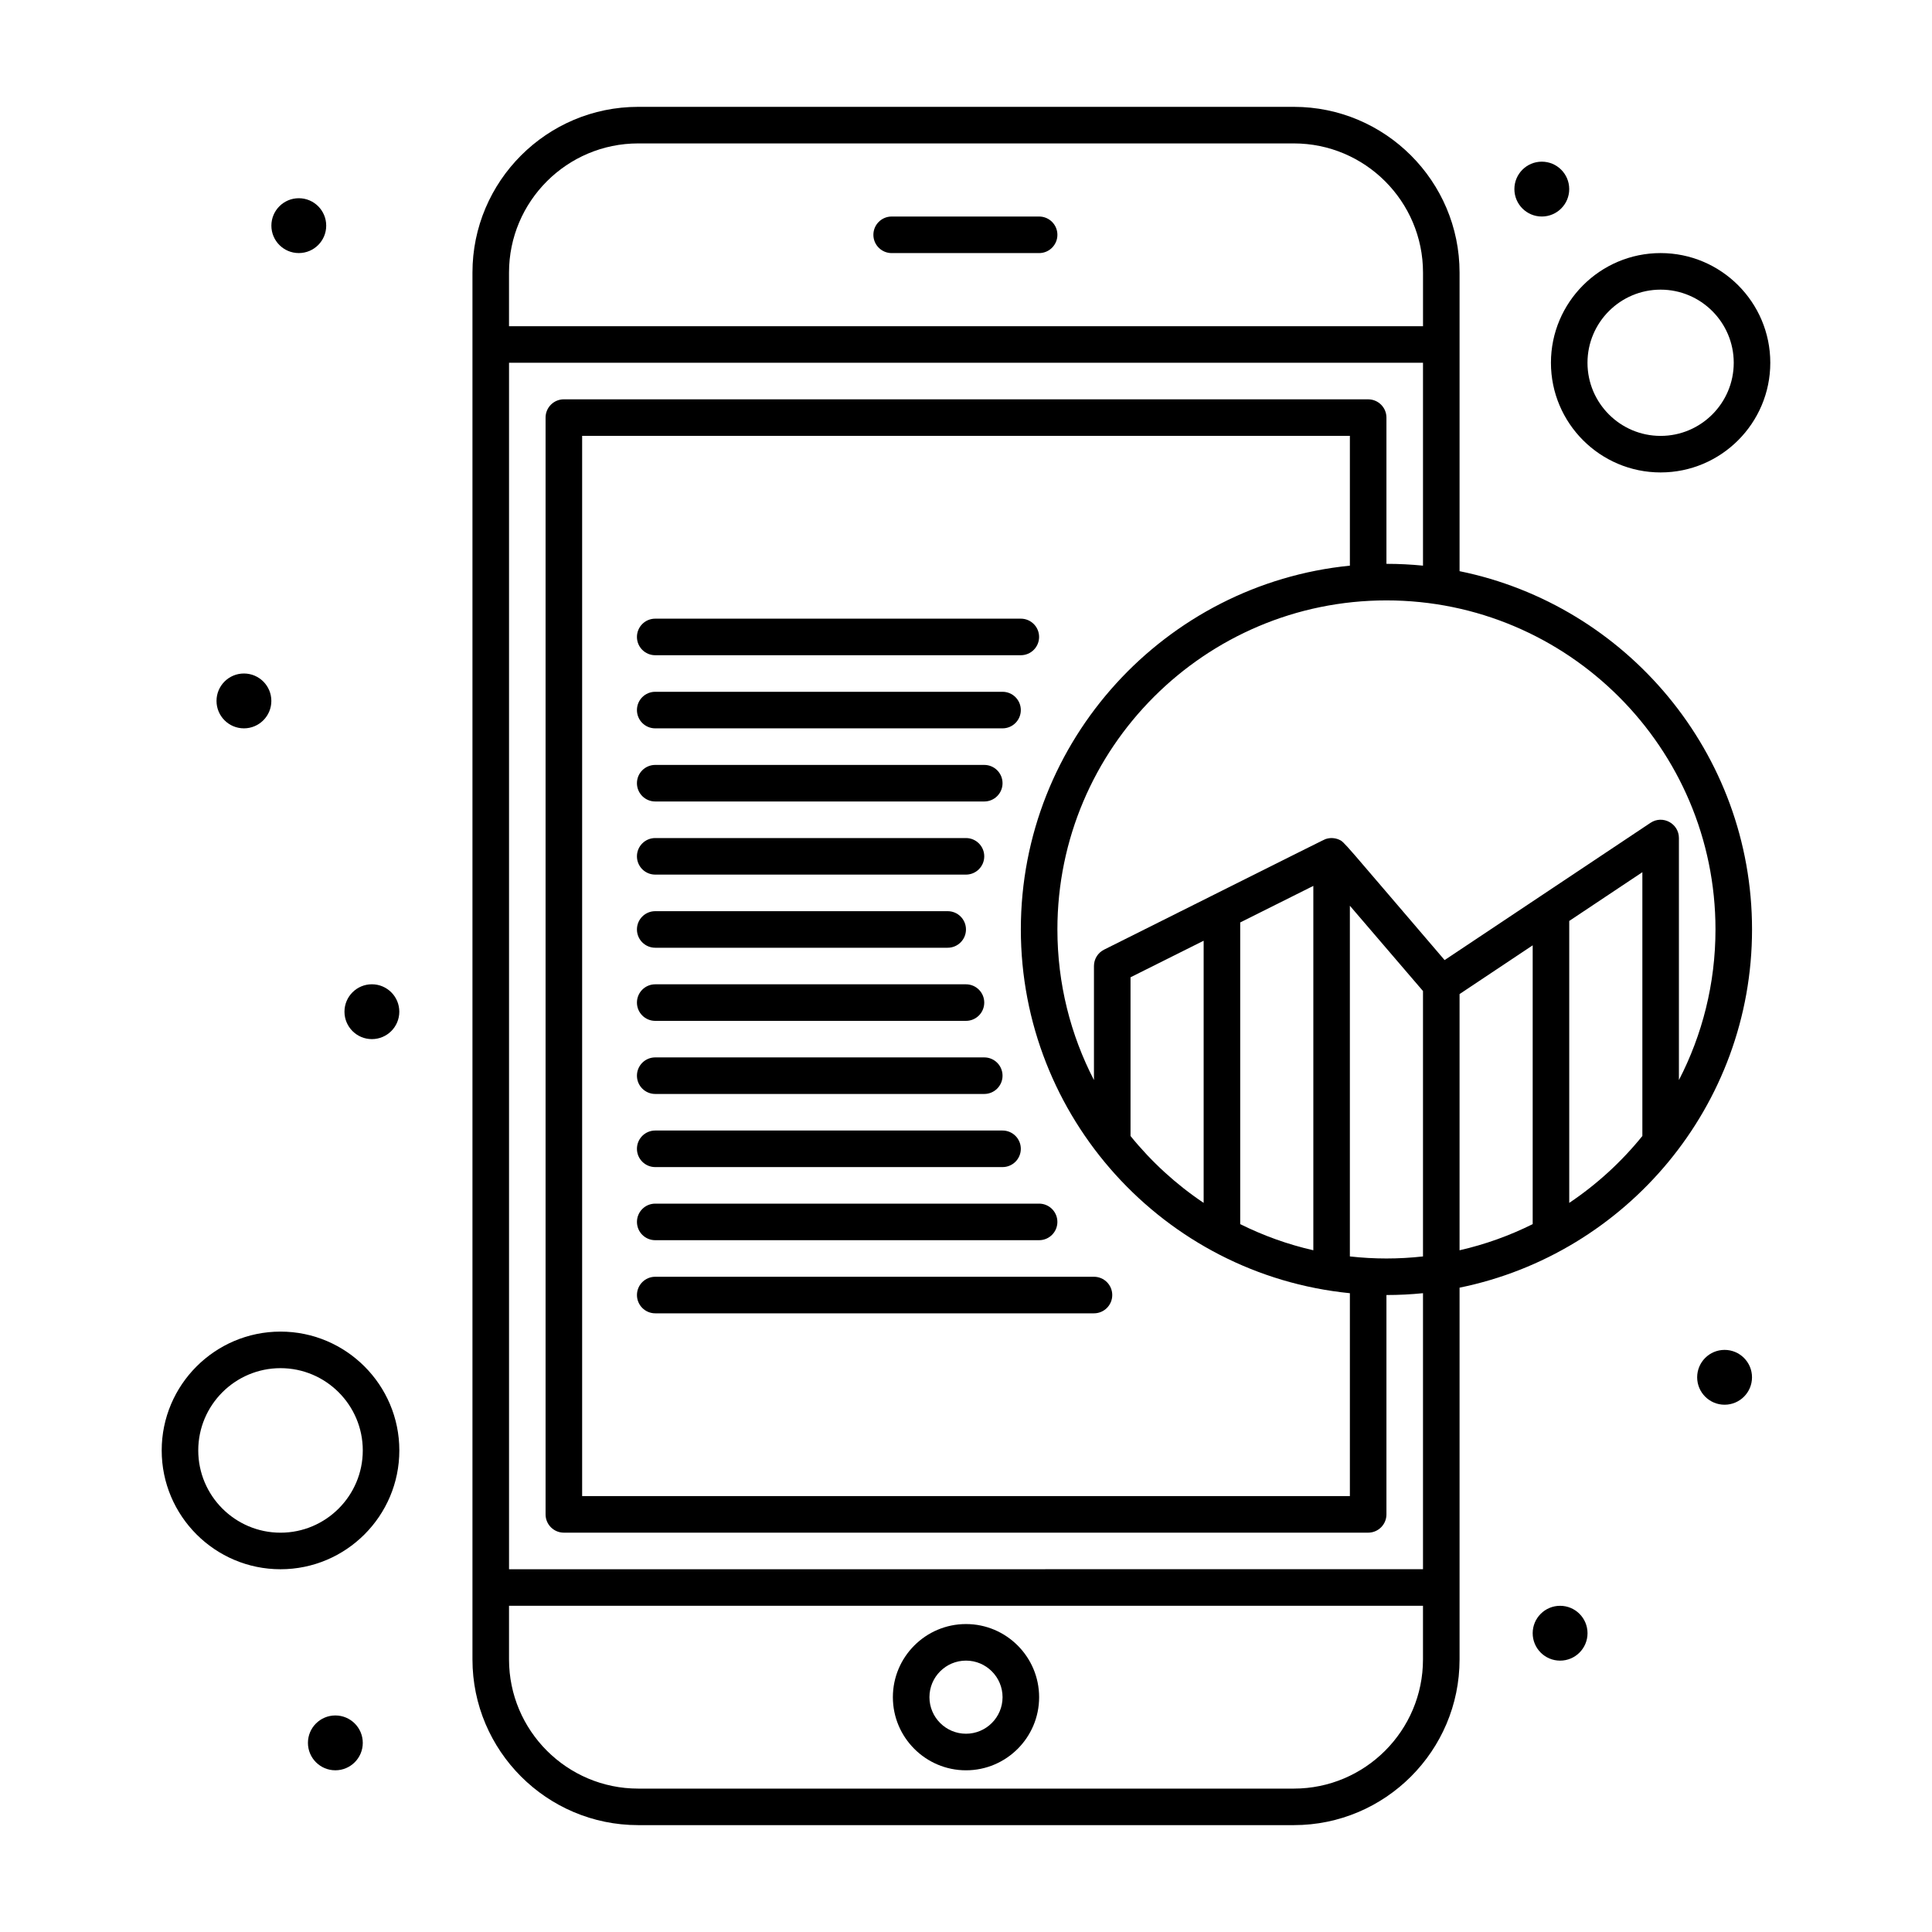 <?xml version="1.0" encoding="UTF-8"?>
<!-- Uploaded to: SVG Repo, www.svgrepo.com, Generator: SVG Repo Mixer Tools -->
<svg fill="#000000" width="800px" height="800px" version="1.1" viewBox="144 144 512 512" xmlns="http://www.w3.org/2000/svg">
 <g>
  <path d="m400 574.39c-10.684 0-19.379 8.691-19.379 19.379 0 10.684 8.691 19.379 19.379 19.379 10.684 0 19.379-8.695 19.379-19.379-0.004-10.684-8.695-19.379-19.379-19.379zm0 29.066c-5.344 0-9.688-4.348-9.688-9.688 0-5.344 4.348-9.688 9.688-9.688 5.344 0 9.688 4.344 9.688 9.688s-4.348 9.688-9.688 9.688z"/>
  <path d="m380.3 211.07h39.078c2.676 0 4.844-2.168 4.844-4.844 0-2.676-2.168-4.844-4.844-4.844h-39.078c-2.676 0-4.844 2.168-4.844 4.844 0 2.676 2.172 4.844 4.844 4.844z"/>
  <path d="m230.45 203.8c0 4.012-3.25 7.266-7.266 7.266-4.012 0-7.266-3.254-7.266-7.266 0-4.016 3.254-7.269 7.266-7.269 4.016 0 7.266 3.254 7.266 7.269"/>
  <path d="m608.3 509c0 4.012-3.254 7.266-7.266 7.266-4.016 0-7.269-3.254-7.269-7.266 0-4.012 3.254-7.266 7.269-7.266 4.012 0 7.266 3.254 7.266 7.266"/>
  <path d="m559.86 194.11c0 4.016-3.25 7.269-7.266 7.269-4.012 0-7.266-3.254-7.266-7.269 0-4.012 3.254-7.266 7.266-7.266 4.016 0 7.266 3.254 7.266 7.266"/>
  <path d="m564.71 576.82c0 4.012-3.254 7.266-7.269 7.266-4.012 0-7.266-3.254-7.266-7.266 0-4.012 3.254-7.266 7.266-7.266 4.016 0 7.269 3.254 7.269 7.266"/>
  <path d="m215.91 329.75c0 4.016-3.254 7.269-7.266 7.269-4.016 0-7.266-3.254-7.266-7.269 0-4.012 3.25-7.266 7.266-7.266 4.012 0 7.266 3.254 7.266 7.266"/>
  <path d="m249.82 412.11c0 4.012-3.254 7.266-7.266 7.266-4.016 0-7.266-3.254-7.266-7.266s3.25-7.266 7.266-7.266c4.012 0 7.266 3.254 7.266 7.266"/>
  <path d="m240.14 605.88c0 4.012-3.254 7.266-7.266 7.266-4.016 0-7.269-3.254-7.269-7.266 0-4.016 3.254-7.266 7.269-7.266 4.012 0 7.266 3.25 7.266 7.266"/>
  <path d="m218.34 496.89c-17.363 0-31.488 14.125-31.488 31.488s14.125 31.488 31.488 31.488c17.363 0 31.488-14.125 31.488-31.488s-14.125-31.488-31.488-31.488zm0 53.289c-12.02 0-21.801-9.781-21.801-21.801s9.777-21.801 21.801-21.801c12.02 0 21.801 9.777 21.801 21.801 0 12.02-9.781 21.801-21.801 21.801z"/>
  <path d="m530.8 295.37v-79.133c0-24.219-19.703-43.922-43.922-43.922h-173.75c-24.219 0-43.922 19.703-43.922 43.922v367.52c0 24.219 19.703 43.922 43.922 43.922h173.75c24.219 0 43.922-19.703 43.922-43.922v-98.512c44.199-9.008 77.508-48.188 77.508-94.938 0-46.789-33.34-85.938-77.508-94.941zm-19.379-1.945v-38.754c0-2.676-2.168-4.844-4.844-4.844l-213.15-0.004c-2.676 0-4.844 2.168-4.844 4.844v290.66c0 2.676 2.168 4.844 4.844 4.844h213.15c2.676 0 4.844-2.168 4.844-4.844v-58.133c3.269 0 6.5-0.164 9.688-0.484v73.148l-242.21 0.004v-319.73h242.21v53.77c-3.188-0.316-6.418-0.48-9.688-0.48zm-9.688 193.29v53.77h-203.46v-280.97h203.46v34.391c-48.891 4.875-87.199 46.25-87.199 96.402 0 49.656 37.801 91.477 87.199 96.406zm-29.066-98.254 19.379-9.688v96.562c-6.793-1.547-13.285-3.894-19.379-6.93zm48.441 18.176v70.332c-6.484 0.723-12.891 0.723-19.379 0v-92.938zm9.691 0.801 19.379-12.918v73.887c-6.09 3.035-12.582 5.383-19.379 6.93zm-67.82 55.34c-7.316-4.91-13.852-10.895-19.379-17.727v-42.059l19.379-9.688zm-149.85-280.77h173.75c18.875 0 34.234 15.355 34.234 34.234v14.211h-242.22v-14.211c0-18.875 15.355-34.234 34.234-34.234zm173.75 435.99h-173.75c-18.875 0-34.234-15.359-34.234-34.234v-14.211h242.21v14.211c0 18.875-15.355 34.234-34.23 34.234zm72.984-155.22v-74.719l19.379-12.918v69.91c-5.527 6.836-12.059 12.82-19.379 17.727zm29.066-32.547v-64.141c0-3.848-4.301-6.184-7.531-4.031-4.992 3.328-49.852 33.238-54.562 36.375-27.352-31.902-26.516-31.281-28.008-31.934-1.105-0.477-2.402-0.543-3.582-0.121-0.289 0.102 0.352-0.23-58.656 29.289-1.641 0.82-2.68 2.496-2.68 4.332v30.23c-6.188-11.969-9.688-25.543-9.688-39.918 0-48.082 39.117-87.199 87.199-87.199s87.199 39.117 87.199 87.199c0 14.375-3.5 27.949-9.691 39.918z"/>
  <path d="m312.8 487.2c0 2.676 2.168 4.844 4.844 4.844h116.27c2.676 0 4.844-2.168 4.844-4.844s-2.168-4.844-4.844-4.844h-116.27c-2.676 0-4.844 2.168-4.844 4.844z"/>
  <path d="m312.8 467.82c0 2.676 2.168 4.844 4.844 4.844h101.73c2.676 0 4.844-2.168 4.844-4.844 0-2.676-2.168-4.844-4.844-4.844h-101.73c-2.676 0-4.844 2.168-4.844 4.844z"/>
  <path d="m317.64 453.29h92.043c2.676 0 4.844-2.168 4.844-4.844 0-2.676-2.168-4.844-4.844-4.844h-92.043c-2.676 0-4.844 2.168-4.844 4.844 0 2.672 2.168 4.844 4.844 4.844z"/>
  <path d="m317.64 433.91h87.199c2.676 0 4.844-2.168 4.844-4.844 0-2.676-2.168-4.844-4.844-4.844h-87.199c-2.676 0-4.844 2.168-4.844 4.844 0 2.676 2.168 4.844 4.844 4.844z"/>
  <path d="m317.64 414.54h82.352c2.676 0 4.844-2.168 4.844-4.844 0-2.676-2.168-4.844-4.844-4.844h-82.352c-2.676 0-4.844 2.168-4.844 4.844 0 2.672 2.168 4.844 4.844 4.844z"/>
  <path d="m317.64 395.16h77.508c2.676 0 4.844-2.168 4.844-4.844s-2.168-4.844-4.844-4.844h-77.508c-2.676 0-4.844 2.168-4.844 4.844s2.168 4.844 4.844 4.844z"/>
  <path d="m317.64 375.78h82.352c2.676 0 4.844-2.168 4.844-4.844 0-2.676-2.168-4.844-4.844-4.844h-82.352c-2.676 0-4.844 2.168-4.844 4.844 0 2.676 2.168 4.844 4.844 4.844z"/>
  <path d="m317.64 356.4h87.199c2.676 0 4.844-2.168 4.844-4.844 0-2.676-2.168-4.844-4.844-4.844h-87.199c-2.676 0-4.844 2.168-4.844 4.844 0 2.672 2.168 4.844 4.844 4.844z"/>
  <path d="m317.64 337.02h92.043c2.676 0 4.844-2.168 4.844-4.844 0-2.676-2.168-4.844-4.844-4.844h-92.043c-2.676 0-4.844 2.168-4.844 4.844 0 2.676 2.168 4.844 4.844 4.844z"/>
  <path d="m317.64 317.64h96.887c2.676 0 4.844-2.168 4.844-4.844s-2.168-4.844-4.844-4.844h-96.887c-2.676 0-4.844 2.168-4.844 4.844s2.168 4.844 4.844 4.844z"/>
  <path d="m584.08 269.2c16.027 0 29.066-13.039 29.066-29.066 0-16.027-13.039-29.066-29.066-29.066-16.027 0-29.066 13.039-29.066 29.066 0 16.027 13.039 29.066 29.066 29.066zm0-48.441c10.684 0 19.379 8.691 19.379 19.379 0 10.684-8.691 19.379-19.379 19.379-10.684 0-19.379-8.691-19.379-19.379 0.004-10.688 8.695-19.379 19.379-19.379z"/>
 </g>
</svg>